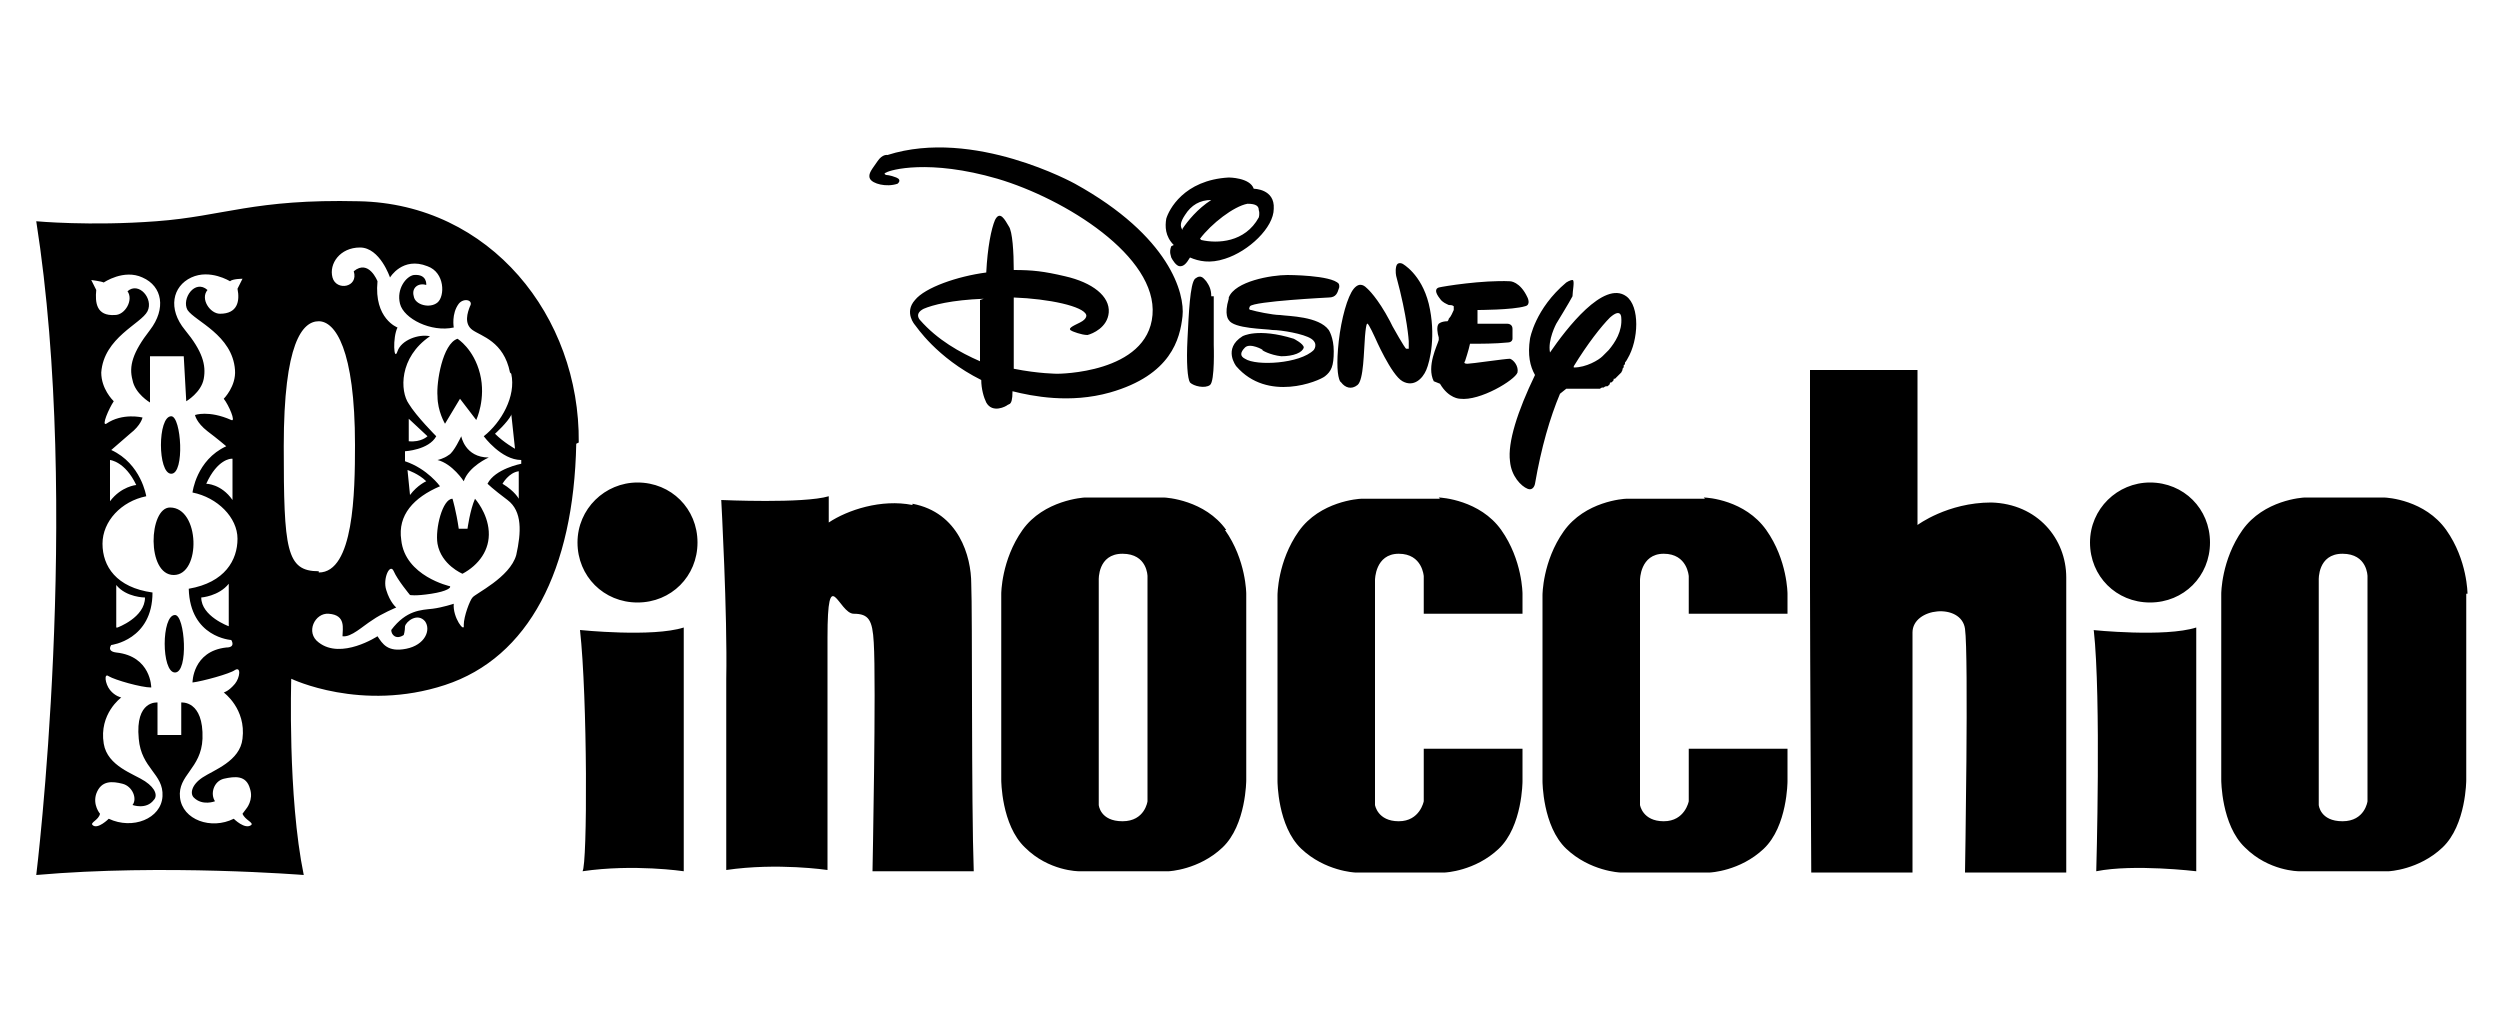 <svg viewBox="0 0 200 82" xmlns="http://www.w3.org/2000/svg" data-name="LIVE BRANDS" id="LIVE_BRANDS">
  <path d="M97.1,23.7c0,.6,0,3.9,0,3.9,0,0,.1,2.9-.3,3.2-.4.3-1.3.1-1.6-.2-.2-.3-.3-1.6-.2-3.5.1-2,.2-4.4.6-4.8.5-.4.7,0,.9.2.2.3.4.6.4,1.2ZM124.8,31.5c-.8,1.9-1.5,4.3-2,7.2,0,0-.1.6-.6.4-.5-.2-1.3-1-1.4-2.2-.2-1.5.6-4,2-6.9-.4-.7-.6-1.6-.4-2.9,0,0,.4-2.4,2.9-4.5,0,0,.3-.2.5-.2.2,0,0,.9,0,1.3-.2.4-1.3,2.2-1.3,2.2,0,0-.7,1.3-.5,2.3,1.3-1.9,4.3-5.8,6.1-4.5,1.1.8,1,3.5.1,5,0,0-.1.2-.2.3h0c0,.1,0,.2-.1.2h0c0,.2,0,.2-.1.3,0,0,0,0,0,.1,0,0,0,0-.1.2,0,0,0,0-.1.1,0,0-.1.1-.2.2,0,0-.1.1-.2.2h-.1c0,.2-.1.2-.2.3h-.1c0,.2-.1.2-.2.3,0,0,0,0-.1,0,0,0-.1,0-.2.1,0,0,0,0-.1,0,0,0-.1,0-.2.1,0,0-.1,0-.2,0,0,0-.1,0-.2,0,0,0-.1,0-.2,0,0,0-.1,0-.2,0,0,0-.1,0-.2,0,0,0-.2,0-.2,0,0,0-.1,0-.2,0,0,0-.2,0-.3,0,0,0-.1,0-.2,0,0,0-.2,0-.3,0,0,0,0,0-.1,0-.1,0-.3,0-.4,0h0ZM125.9,29.4c1,0,2-.6,2.3-.9.1-.1.3-.3.5-.5.5-.6,1.1-1.5,1-2.6,0,0,0-.8-.9,0-.7.7-1.8,2.1-2.9,3.9ZM107.3,30.6c.3.4.8.6,1.3.2.5-.4.5-2.7.6-3.9.1-1.2.2-1,.2-1,.1,0,.6,1.1.6,1.1,0,0,1.3,3,2.2,3.5.9.5,1.6-.2,1.9-.9.3-.7.8-2.8.2-5.3-.6-2.4-2.1-3.2-2.1-3.2,0,0-.4-.2-.5.2-.1.4,0,.8,0,.8.9,3.3,1,5.2,1,5.2,0,0,0,.6,0,.6,0,0-.2,0-.2,0-.1,0-1.1-1.8-1.1-1.8l-.2-.4c-1-1.9-1.8-2.6-1.8-2.6-.2-.2-.6-.6-1.1,0-.5.6-1,2.4-1.2,4.2-.2,1.8-.1,2.8.1,3.2ZM93.9,19.6c-.7-.7-.7-1.5-.6-2.1.2-.7,1.4-3.1,5-3.3,0,0,1.7,0,2,.9h0s1.7,0,1.6,1.6c0,1.5-2,3.4-3.9,4-1.2.4-2.1.2-2.8-.1-.3.5-.5.7-.8.7-.3,0-.6-.5-.7-.7,0-.1-.2-.4,0-.9ZM96.1,19.2c1.3.3,3.5.2,4.6-1.8,0,0,.1-.3,0-.6,0-.3-.2-.5-.9-.5-1.1.2-2.9,1.6-3.8,2.8ZM94.6,18.3c.4-.6,1.2-1.6,2.3-2.3-.9,0-1.6.4-2.1,1.2-.4.6-.4.9-.2,1.2ZM98.3,23.9c-.4,1.3,0,1.7,0,1.7.4.7,2.9.7,3.5.8.7,0,2.5.3,3.1.7.6.4.2.9.2.9-1.1,1.1-4.6,1.3-5.5.7-.4-.2-.4-.5,0-.9.4-.4,1.5.2,1.4.2-.1,0,.6.4,1.5.5,1,0,1.7-.3,1.8-.7,0-.3-.8-.7-.8-.7-2.9-.9-4.1-.2-4.1-.2-1.6,1-.5,2.4-.5,2.4,2.5,2.9,6.6,1.2,7.1.8.5-.4.7-.8.7-2,0-1.1-.4-1.7-.4-1.7-.8-1.1-3.2-1.1-3.9-1.2-.6,0-2-.3-2.3-.4-.3,0-.1-.3-.1-.3.3-.4,6.3-.7,6.3-.7.6,0,.7-.4.8-.7.1-.2,0-.4,0-.4-.6-.7-4.1-.7-4.1-.7-1.3,0-4.2.5-4.7,1.8ZM80.6,32.4c-.1.1-1.2.7-1.7-.2-.2-.4-.4-1.1-.4-1.8-3.6-1.8-5.2-4.3-5.3-4.4,0,0-.9-1,0-2,.8-1,3.4-1.9,5.7-2.2.1-2,.4-3.5.7-4.2.4-.8.8,0,1.1.5.3.4.4,2.1.4,3.5,1.5,0,2.4.1,4.1.5,2.2.5,3.6,1.6,3.5,2.9-.1,1.2-1.3,1.7-1.7,1.8-.5,0-1.2-.3-1.2-.3-.5-.2,0-.4.6-.7.6-.3.5-.6.5-.6-.2-.7-3-1.3-5.8-1.4,0,.1,0,.2,0,.4h0c0,.1,0,.2,0,.3,0,0,0,.1,0,.2h0c0,.9,0,1.8,0,2.6h0c0,.1,0,.2,0,.3h0c0,.2,0,.2,0,.3h0c0,.2,0,.2,0,.3,0,.1,0,.2,0,.3h0c0,.1,0,.2,0,.3h0c0,.1,0,.2,0,.3h0c0,.1,0,.2,0,.2h0c0,.1,0,.2,0,.2,2,.4,3.5.4,3.5.4,0,0,7.2,0,7.6-4.7.4-4.7-7-9.3-12.4-10.9-5.5-1.6-8.6-.7-8.9-.5-.3.1,0,.2,0,.2,0,0,.3,0,.8.2.5.2.1.5.1.5-.9.3-2,0-2.2-.4-.2-.4.2-.8.6-1.4.4-.6.8-.5.8-.5,6.9-2.2,15,2.3,15,2.3,7.6,4.2,8.8,8.8,8.6,10.6-.2,1.8-.9,4.7-5.8,6.1-3.2.9-6.2.3-7.8-.1,0,.7-.1.9-.2,1ZM78.7,23.9c-2.6.1-4.1.5-4.8.8-.8.4-.3.9-.3.9,1.4,1.6,3.2,2.6,4.8,3.3,0-.4,0-.7,0-1.1,0-.1,0-.2,0-.3,0-.3,0-.6,0-.9,0,0,0-.2,0-.3,0-.4,0-.8,0-1.1,0,0,0-.1,0-.2,0-.3,0-.6,0-.9,0,0,0,0,0-.1ZM115.2,30.7c.7,1.2,1.6,1.2,1.6,1.2,1.6.2,4.4-1.5,4.6-2.1.1-.5-.3-1-.6-1.1-.4,0-3.1.4-3.4.4-.4,0-.2-.2-.2-.2,0,0,.3-.9.4-1.4.9,0,2,0,3-.1.4,0,.4-.3.4-.3,0,0,0-.4,0-.8,0-.4-.4-.4-.4-.4-.6,0-1.5,0-2.4,0h0c0-.1,0-.2,0-.3,0,0,0-.1,0-.2h0c0-.2,0-.3,0-.3h0c0-.2,0-.2,0-.3,0,0,2.8,0,3.8-.3.5-.1.2-.7.2-.7-.6-1.3-1.4-1.3-1.4-1.3-2.2-.1-5.3.4-5.7.5-.3.1-.3.4.1.9.2.3.5.4.7.5.1,0,.3,0,.4.1h0s0,.1,0,.1h0s0,.1,0,.1h0c0,.1,0,.1,0,.1-.1.2-.2.5-.4.7,0,0,0,.1-.1.2h0c-.5,0-.7.2-.7.2-.2.2-.1.8,0,1.1,0,0,0,.1,0,.2h0c-.1.4-1,2.1-.4,3.3ZM159.3,40.2c-3.5,0-5.9,1.8-5.9,1.8v-12.4h-8.6v17.3c0,4.9.1,22.9.1,22.9h8.1v-19.2c0-2,3.9-2.4,4.2-.3.3,2.1,0,19.5,0,19.5h8.1s0-23.6,0-23.6c0-3.1-2.3-5.9-6-6ZM51,38.6c-2.6,0-4.8,2.1-4.8,4.8s2.1,4.8,4.8,4.8,4.8-2.1,4.8-4.8-2.1-4.8-4.8-4.8ZM46.4,50.4c.6,5.4.6,18.8.2,19.3,4.1-.6,8.1,0,8.1,0,0-2.7,0-19.5,0-19.5-2.5.8-8.3.2-8.3.2ZM172,38.6c-2.6,0-4.8,2.1-4.8,4.8s2.1,4.8,4.8,4.8,4.8-2.1,4.8-4.8-2.1-4.8-4.8-4.8ZM167.5,50.4c.6,5.4.2,19.3.2,19.3,3-.6,8,0,8,0,0-2.7,0-19.5,0-19.5-2.5.8-8.3.2-8.3.2ZM73,40.4c-2.5-.5-5.2.4-6.7,1.4,0-1.3,0-2.1,0-2.1-2,.6-8.6.3-8.6.3,0,0,.5,9.1.4,14.3,0,5.2,0,15.3,0,15.3,4.1-.6,8.1,0,8.1,0,0-5.3,0-12.5,0-18.6s.9-1.9,2.1-1.9,1.5.5,1.6,2.3c.2,3.2-.1,18.3-.1,18.3,1.9,0,8.1,0,8.1,0-.2-5.4-.1-20.8-.2-23,0-2.2-1-5.7-4.7-6.4ZM98,42.4c1.7,2.4,1.7,5.1,1.7,5.1v14.9s0,3.6-1.9,5.4c-1.9,1.8-4.3,1.9-4.3,1.9h-7.2s-2.4,0-4.3-1.9c-1.9-1.8-1.9-5.4-1.9-5.4v-14.9s0-2.7,1.7-5.1c1.7-2.4,4.9-2.6,5-2.6h6.3c.2,0,3.3.2,5,2.6ZM91.8,46.1s0-1.8-2-1.8-1.9,2.1-1.9,2.1v18s.1,1.3,1.9,1.3,2-1.6,2-1.6v-17.9ZM197.3,47.5v14.9s0,3.6-1.9,5.4c-1.9,1.8-4.3,1.9-4.3,1.9h-7.2s-2.4,0-4.3-1.9c-1.9-1.8-1.9-5.4-1.9-5.4v-14.9s0-2.7,1.7-5.1c1.7-2.4,4.8-2.6,5-2.6h6.3c.3,0,3.3.2,5,2.6,1.7,2.4,1.7,5.1,1.7,5.1ZM189.4,46.1s0-1.8-2-1.8-1.9,2.1-1.9,2.1v18s.1,1.3,1.9,1.3,2-1.6,2-1.6v-17.9ZM115.2,39.9h-6.3c-.2,0-3.3.2-5,2.6-1.7,2.4-1.7,5.1-1.7,5.1v14.9s0,3.6,1.9,5.4c1.9,1.8,4.3,1.9,4.3,1.9h7.2s2.4-.1,4.3-1.9c1.9-1.8,1.9-5.4,1.9-5.4v-2.6h-7.9v4.2s-.3,1.6-2,1.6-1.9-1.3-1.9-1.3v-18s0-2.1,1.9-2.1,2,1.8,2,1.8v3h7.9v-1.6s0-2.7-1.7-5.1c-1.7-2.4-4.8-2.6-5-2.6ZM136.4,39.9h-6.3c-.2,0-3.3.2-5,2.6-1.7,2.4-1.7,5.1-1.7,5.1v14.9s0,3.6,1.9,5.4c1.9,1.8,4.3,1.9,4.3,1.9h7.2s2.4-.1,4.3-1.9c1.9-1.8,1.9-5.4,1.9-5.4v-2.6h-7.9v4.2s-.3,1.6-2,1.6-1.9-1.3-1.9-1.3v-18s0-2.1,1.9-2.1,2,1.8,2,1.8v3h7.9v-1.6s0-2.7-1.7-5.1c-1.7-2.4-4.7-2.6-5-2.6ZM37.3,42.3h-.6c-.2-1.4-.5-2.4-.5-2.4-.8,0-1.4,2.4-1.2,3.6.3,1.7,2,2.4,2,2.4,1.3-.7,2.2-1.9,2.1-3.4-.1-1.5-1.1-2.6-1.1-2.6-.4.9-.6,2.4-.6,2.4ZM13.7,37.9c1.1,0,.8-4.6,0-4.6-1.1,0-1.1,4.6,0,4.6ZM13.6,40.6c-1.7,0-1.9,5.4.3,5.4s2.1-5.4-.3-5.4ZM14,49.2c-1.1,0-1.1,4.6,0,4.6s.8-4.6,0-4.6ZM36.8,31.9l1.3,1.7s.8-1.7.3-3.7c-.5-2-1.8-2.8-1.8-2.8-1.2.4-1.7,3.5-1.6,4.6,0,1.2.6,2.2.6,2.2l1.2-2ZM46.1,35.5c-.2,10.1-3.8,17.1-10.5,19.3-6.7,2.2-12.3-.5-12.3-.5,0,0-.3,9.4,1,15.7,0,0-11.2-.9-21.4,0,0,0,3.6-29.3,0-52.3,0,0,4.3.4,9.6,0,5.4-.4,7.8-1.8,16.2-1.6,10.5.2,17.7,9.2,17.6,19.3ZM19.7,64.7s.6-.7.3-1.6c-.3-1.1-1.2-1-2.1-.8-.8.2-1.1,1.2-.7,1.8,0,0-1,.4-1.7-.3-.3-.3-.2-1,.7-1.6.9-.6,3-1.3,3.2-3.1.3-2.4-1.5-3.7-1.5-3.7,0,0,.4-.1.9-.7.4-.5.5-1.4,0-1.1-.4.3-2.6.9-3.4,1,0,0,0-2.5,2.7-2.8.8,0,.4-.6.4-.6,0,0-3.3-.2-3.4-4.1,2.9-.5,3.9-2.3,3.9-4,0-1.7-1.6-3.3-3.6-3.7,0,0,.3-2.6,2.7-3.7,0,0-.7-.6-1.5-1.2-.9-.7-1-1.3-1-1.3,0,0,1.1-.4,2.9.4.4.2-.2-1.2-.6-1.7,0,0,1-1,.9-2.3-.2-2.8-3.2-3.9-3.8-4.8-.5-.9.6-2.5,1.6-1.6-.6.7.2,1.9,1,1.9,1.4,0,1.6-1,1.4-2l.4-.8s-.8,0-1,.2c0,0-1.6-1-3.1-.3-1.5.7-1.9,2.5-.5,4.2,1.4,1.7,1.7,2.8,1.5,3.9-.2,1.1-1.4,1.8-1.4,1.8l-.2-3.6h-2.7s0,3.7,0,3.7c0,0-1.2-.7-1.4-1.8-.3-1.1,0-2.2,1.4-4,1.3-1.7,1-3.5-.6-4.2-1.5-.7-3.1.4-3.1.4-.2-.1-1-.2-1-.2l.4.8c-.1,1,0,2.1,1.5,2,.8,0,1.5-1.2,1-1.9.9-.8,2.1.6,1.6,1.6-.5,1-3.5,2.1-3.7,4.9,0,1.3.9,2.2,1,2.3-.4.6-1,2-.6,1.8,1.3-.9,2.9-.5,2.9-.5,0,0-.1.6-1,1.3-.8.7-1.5,1.3-1.5,1.3,2.4,1.1,2.8,3.7,2.8,3.7-2,.4-3.5,2-3.5,3.8s1.1,3.5,4,3.9c0,3.8-3.3,4.2-3.3,4.2,0,0-.4.5.4.6,2.8.3,2.8,2.8,2.8,2.8-.8,0-2.9-.6-3.4-.9-.4-.3-.3.6.1,1.1.4.5.9.6.9.6,0,0-1.8,1.3-1.4,3.7.3,1.8,2.4,2.4,3.3,3,.9.6,1,1.2.7,1.5-.6.8-1.7.4-1.7.4.4-.5,0-1.5-.8-1.7-.8-.2-1.7-.3-2.1.8-.3.9.3,1.6.3,1.6-.1.5-.8.7-.6.9.4.4,1.3-.5,1.3-.5,1.9.9,4.2,0,4.3-1.8.1-1.8-1.7-2.2-1.9-4.6-.3-3.1,1.5-2.9,1.5-2.9v2.6c.1,0,1.9,0,1.9,0v-2.6c0,0,1.8-.2,1.7,2.9-.1,2.4-2,2.9-1.8,4.7.2,1.8,2.5,2.6,4.3,1.7,0,0,.9.9,1.4.5.2-.2-.5-.4-.7-.9ZM9.4,50.2s2.2-.8,2.2-2.4c0,0-1.5,0-2.3-1v3.4ZM10.9,38.8c-.9-1.9-2.1-2-2.1-2v3.3c.9-1.2,2.1-1.3,2.1-1.3ZM18.5,36.7s-1.1,0-2,2c0,0,1.2,0,2.1,1.3v-3.3ZM16.1,47.8c0,1.5,2.2,2.3,2.2,2.3v-3.4c-.8,1-2.2,1.1-2.2,1.1ZM25.5,45.8c2.8,0,2.9-6.4,2.9-10.2,0-7.7-1.6-9.9-2.9-9.9s-2.8,1.7-2.8,10,.2,10,2.8,10ZM41.5,37.7c-.8.1-1.3,1-1.3,1,1,.6,1.3,1.2,1.3,1.2v-2.2ZM40.9,33.1h0s0,0,0,.1c-.3.6-1.3,1.5-1.3,1.5.7.7,1.6,1.2,1.6,1.2l-.3-2.8ZM40.8,29.8c-.5-2.5-2.3-2.9-3-3.4-.7-.5-.4-1.4-.2-1.9.3-.5-.5-.7-.9-.2-.6.8-.4,1.9-.4,1.9-1.8.4-4-.7-4.3-1.9-.3-1.2.5-2.2,1.1-2.3,1.1-.1,1,.8,1,.8-.6-.2-1.2.2-1,.9.1.7,1.3,1,1.9.5.6-.5.6-2.4-.8-2.9-2-.8-3,.9-3,.9,0,0-.8-2.4-2.4-2.4s-2.5,1.3-2.2,2.4c.3,1.1,2.1.8,1.7-.5,1.2-1,1.9.8,1.9.8-.3,3,1.6,3.7,1.6,3.7-.4.8-.3,2.8,0,1.9.3-.9,1.7-1.4,2.6-1.2-2.5,1.7-2.4,4.4-1.7,5.4.6,1,2.2,2.6,2.2,2.6-.6,1.1-2.5,1.2-2.5,1.2v.8c1.8.6,2.8,2,2.8,2-2.1.9-3.4,2.3-3.1,4.3.3,2.9,3.9,3.7,3.9,3.7.1.1-.2.4-1.5.6-1.3.2-1.7.1-1.7.1,0,0-1-1.2-1.3-1.9-.3-.7-.9.6-.6,1.5.3,1,.8,1.4.8,1.4,0,0-1.2.5-1.9,1-.8.5-1.7,1.4-2.4,1.3,0-.6.3-1.7-1.1-1.8-1.1-.1-1.9,1.5-.8,2.3,1.8,1.4,4.7-.5,4.7-.5.4.6.8,1.3,2.3,1,1.5-.3,2-1.5,1.5-2.2-.6-.7-1.5,0-1.6.4,0,.4-.1.7-.1.7-.6.4-1,0-1-.4,1.2-1.6,2.4-1.6,3.3-1.7.8-.1,1.7-.4,1.7-.4-.1,1.1.9,2.4.8,1.7,0-.7.5-2,.7-2.2.2-.3,3-1.6,3.5-3.4.4-1.8.5-3.5-.7-4.4-1.2-.9-1.6-1.3-1.6-1.3.6-1.2,2.7-1.6,2.7-1.6v-.3c-1.6,0-3-1.9-3-1.9,1.4-1.1,2.6-3.2,2.2-5ZM32.8,39.6c.6-.8,1.3-1.1,1.3-1.1-.6-.6-1.5-.9-1.5-.9l.2,2ZM32.7,35.3c1,.1,1.5-.4,1.5-.4l-1.5-1.4c0,.8,0,1.9,0,1.9ZM36.9,34.9s-.6,1.3-1,1.5c-.4.3-.9.4-.9.4,1.2.3,2.1,1.7,2.1,1.7.4-1.2,2-1.9,2-1.9-1.9,0-2.2-1.7-2.2-1.7Z"></path>
</svg>